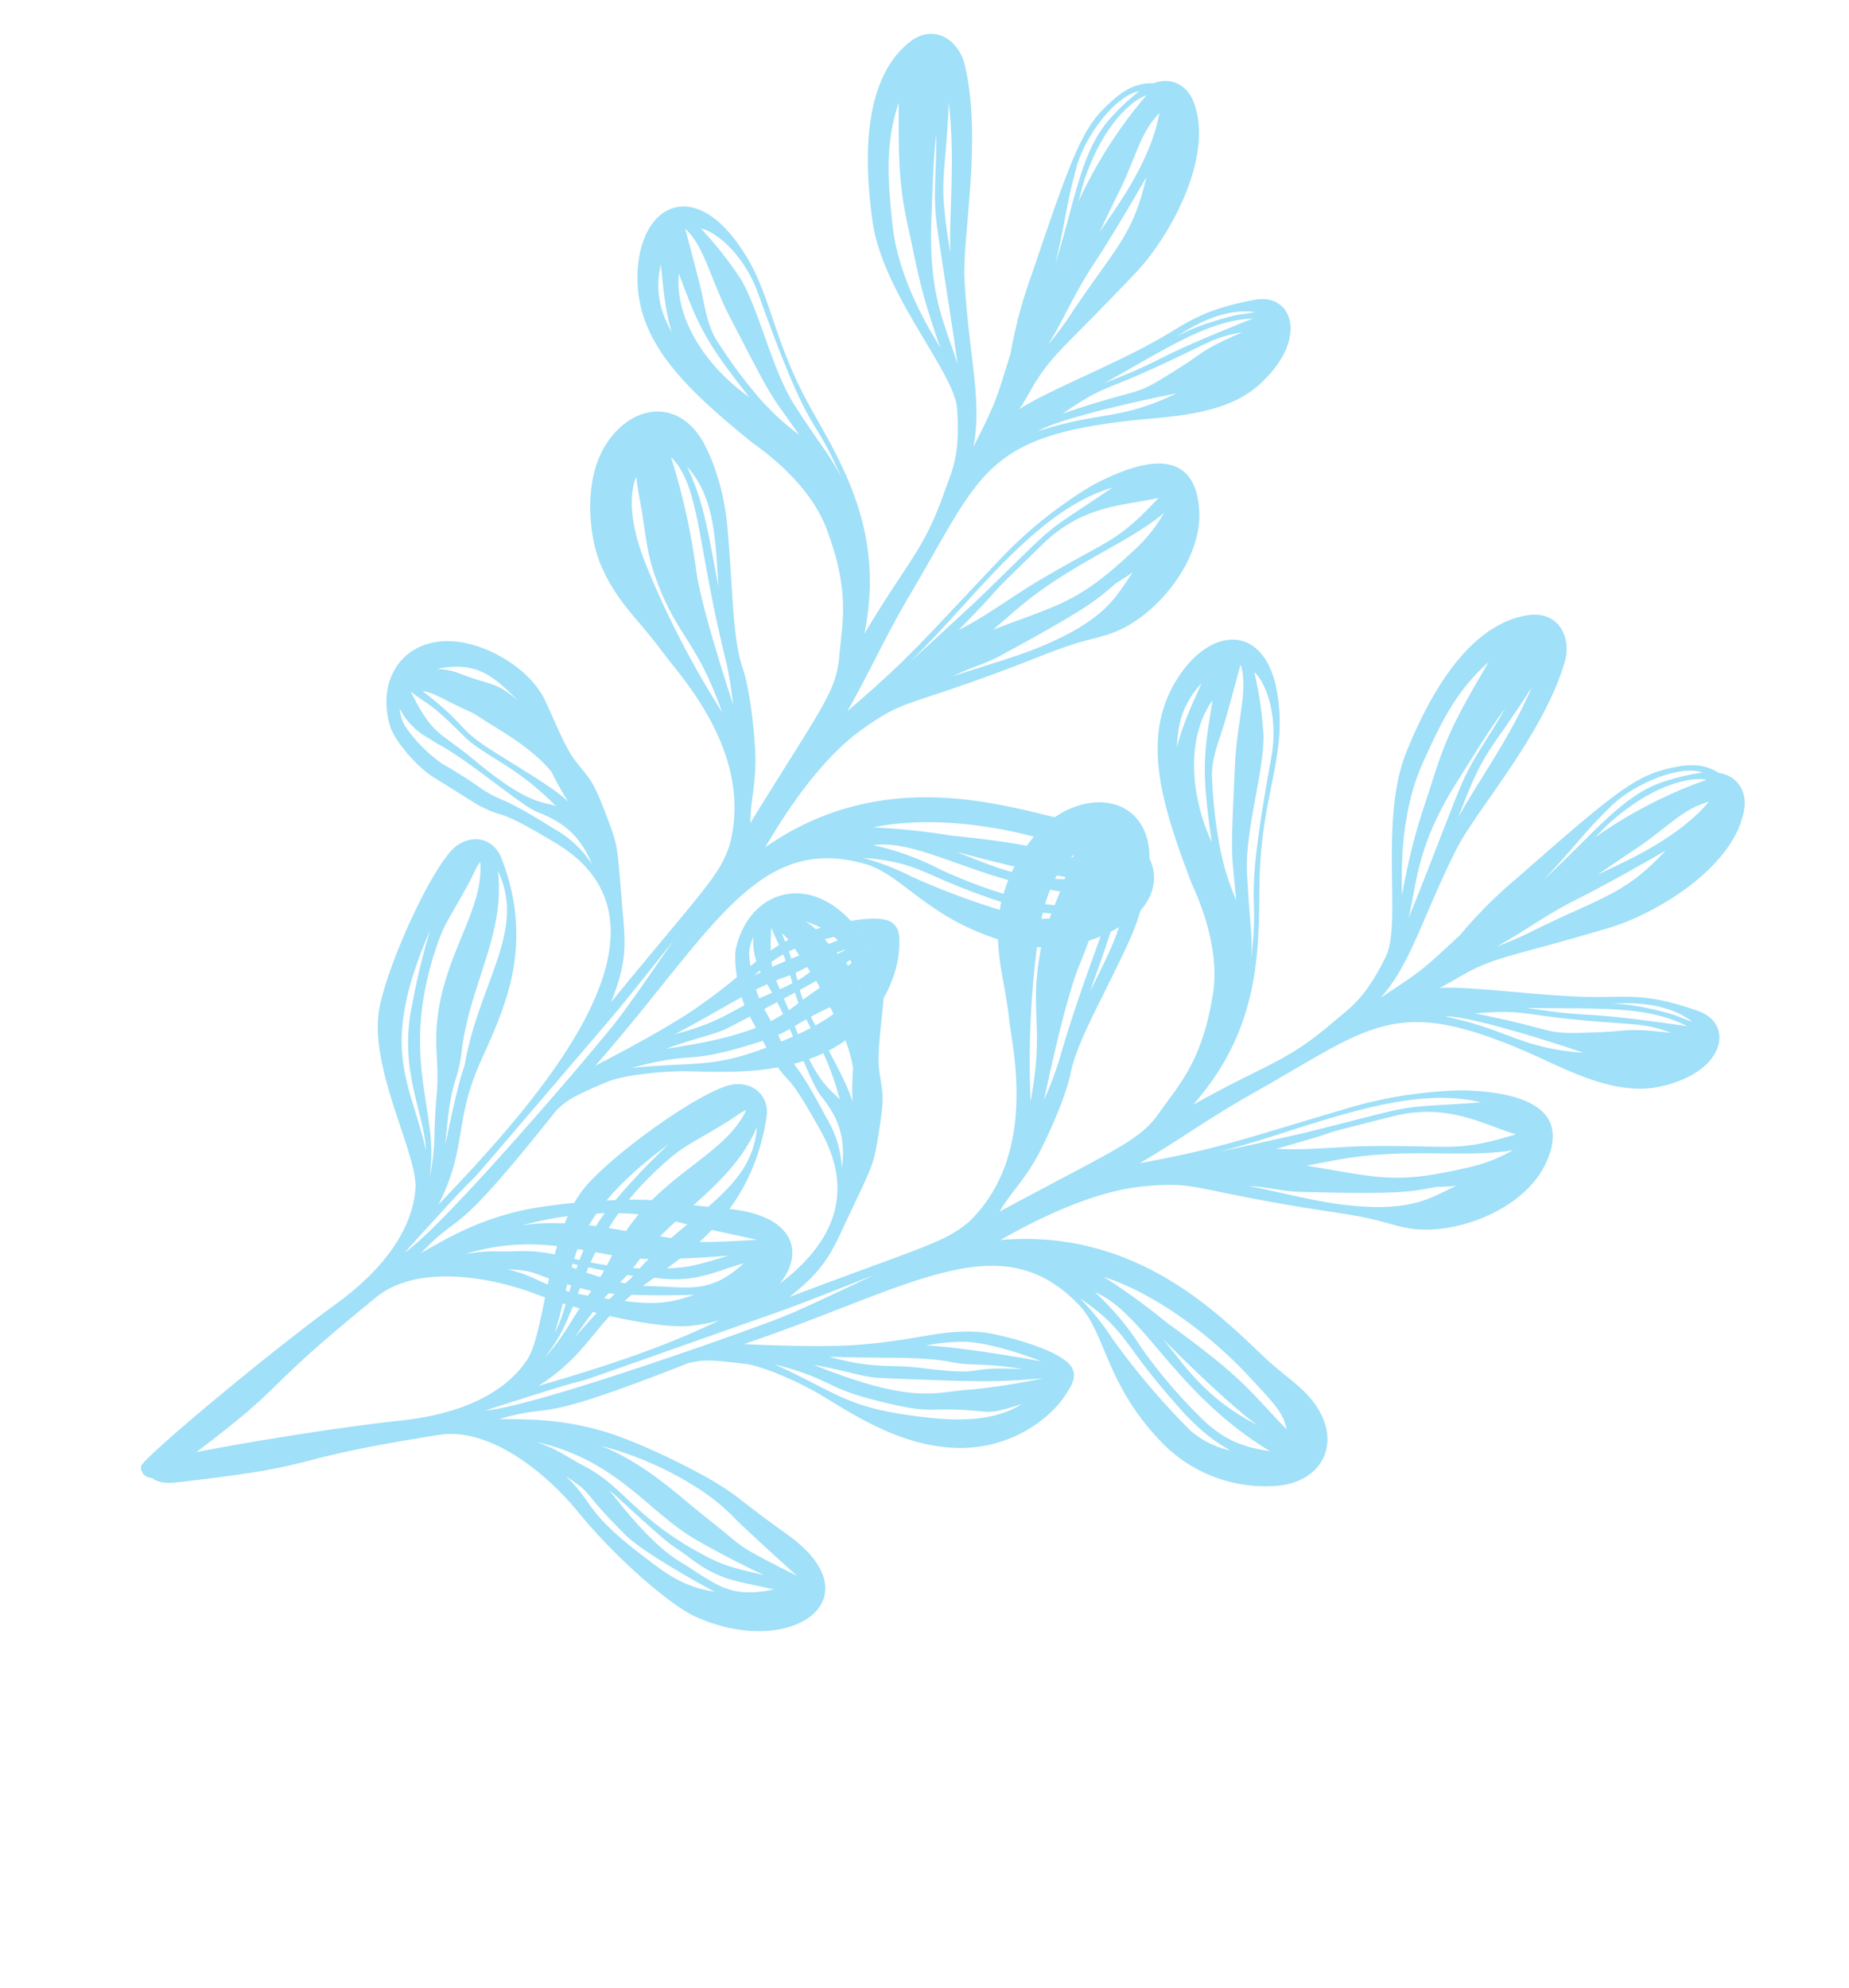 <?xml version="1.0" encoding="UTF-8"?><svg xmlns="http://www.w3.org/2000/svg" width="310.452" height="333.829" viewBox="0 0 310.452 333.829"><g data-name="Group 306" fill="#a0e0f8"><path data-name="Path 771" d="M210.76 50.326c-9.08 1.662-11.568 4.005-16.276 6.664-7.741 4.398-19.135 8.86-23.356 11.745 1.028-1.531 1.89-3.17 2.84-4.748 3.083-4.833 4.924-5.777 16.648-18.11 5.85-6.15 13.2-19.502 9.862-28.577-1.237-3.345-4.165-4.353-6.794-3.308-3.487-.14-5.8 1.719-8.292 4.183-3.897 3.847-5.926 9.491-12.095 27.717a78.078 78.078 0 00-3.625 13.491c-2.298 7.292-2.183 7.724-6.253 15.675 1.569-7.593-.762-15.35-1.477-28.046-.4-7.286 3.042-23.8.013-36.205-1.008-4.11-5.178-7.017-9.332-3.66-7.886 6.392-7.523 20.045-6.115 30.056 1.722 12.199 13.729 25.225 14.186 31.386.598 8.013-.96 10.686-2.019 13.717-3.562 10.212-6.05 11.525-13.538 24.099 3.453-17.127-3.67-28.32-9.259-38.315-6.923-12.665-6.301-20.111-12.837-28.29-7.324-9.195-15.052-5.103-15.929 4.966-1.038 12.093 7.776 20.237 18.946 29.366.917.746 9.56 6.335 12.7 14.604 4.053 10.69 2.646 15.754 2.152 21.528-.501 5.908-2.976 8.533-14.929 27.935.022-3.606.747-5.504.852-10.043.07-3.085-.749-11.862-2.064-15.744-1.867-5.476-1.647-13.052-2.657-24.134-.63-6.864-3.041-12.836-4.834-15.295-5.131-7.022-13.48-3.796-16.717 3.93-2.265 5.416-1.665 13.182.27 17.81 2.69 6.428 6.222 9.034 10.41 14.747 2.957 4.014 15.447 17.099 11.225 32.557-1.805 5.261-4.493 7.46-19.874 26.258 2.35-5.938 2.525-8.754 2.05-14.181-1.068-12.085-.686-11.552-2.695-16.825-2.528-6.648-2.71-6.115-5.47-9.685-1.617-2.115-3.904-7.788-4.945-9.964-2.222-4.637-7.456-7.882-11.513-9.167-10.592-3.358-17.298 4.26-14.493 13.545.604 2.01 4.083 6.537 7.38 8.57 7.24 4.48 6.7 4.28 8.302 5.065 3.868 1.906 2-.17 12.488 6.15 22.19 13.82-2.238 41.876-20.104 60.49 4.728-9.087 2.716-13.95 6.81-23.367 3.647-8.4 9.77-19.43 3.775-34.87-1.118-2.864-4.284-4.215-7.391-2.111-3.974 2.696-12.055 20.652-13.16 27.835-1.485 9.762 6.198 23.507 6.145 29.425-.241 5.387-3.378 12.483-13.34 19.736-11.457 8.34-32.517 25.923-32.74 27.268-.206 1.244 1.434 3.492 5.537.422 21.395-15.885 11.797-10.817 33.997-28.852 6.535-5.311 18.325-3.675 26.796-.474 9.774 3.697 21.332 5.747 25.646 5.347 17.568-1.652 25.188-17.87 6.587-19.666-10.543-1.017-9.834-1.448-15.152-1.534-4.392-.064-15.222.558-21.434 2.279-6.256 1.727-10.02 3.861-14.977 6.662 7.41-7.682 4.65-1.21 22.791-24.027 1.874-1.676 2.356-2.115 8.381-4.673 2.805-1.186 9.66-1.894 13.668-1.81 6.635.135 17.549.844 26.055-4.927 6.266-4.248 9.18-11.05 9.386-15.745.077-1.719.341-4.336-2.67-4.837-4.284-.704-12.972 2.033-14.569 2.772-6.409 2.98-8.337 6.3-17.252 12.405-5.34 3.655-16.077 9.188-16.522 9.39 19.636-22.344 27.022-39.318 45.634-33.767l-.013.002c6.34 2.012 10.566 9.549 24.154 13.18a24.213 24.213 0 0018.858-3.096c7.742-4.747 6.71-13.501-2.572-16.306-2.467-.74-5.754-.992-9.051-1.761-10.103-2.363-29.554-8.154-48.512 5.1 1.407-2.25 7.943-13.937 16.443-19.926 4.63-3.273 5.975-3.72 12-5.708 15.043-5.008 18.763-7.16 24.41-8.814 1.824-.536 3.699-.908 5.486-1.567 7.475-2.76 15.171-12.355 14.549-20.762-.75-10.257-9.114-8.797-18.191-3.869a73.338 73.338 0 00-14.57 11.562c-14.392 15.14-15.36 16.794-26.308 26.218 3.826-6.753 5.476-10.775 9.922-18.571 12.31-20.624 12.481-27.265 36.886-30.146 6.683-.777 16.361-.786 22.244-6.021 8.609-7.719 5.67-15.487-.568-14.353zm-16.101-31.34c-1.515 8.69-8.18 17.071-10.077 20.065 1.054-2.195 1.804-3.826 3.102-6.422 3.203-6.403 3.584-10.118 6.975-13.644zm-2.165-2.992a76.964 76.964 0 00-11.414 17.838c.545-2.127.76-2.827.899-3.314 3.216-9.797 8.233-13.732 10.515-14.527zm-11.621 11.632c1.68-5.459 6.725-11.709 10.398-12.309a37.234 37.234 0 00-5.58 5.418c-4.234 5.431-5.143 12.7-8.499 23.58 2.046-8.714 1.67-9.388 3.681-16.689zm3.077 16.223c2.778-4.184 7.938-13.012 8.536-14.144-2.258 9.896-5.162 11.807-12.53 22.81a53.128 53.128 0 01-3.98 5.372c2.726-4.393 4.273-8.468 7.973-14.037zm-73.017.578c.264 1.38.48 6.941 1.863 11.436-1.818-3.444-2.886-6.573-1.864-11.435zm-37.55 67.886c7.176-1.506 9.926 1.826 13.792 5.466-4.184-3.5-4.28-2.492-9.901-4.645a11.15 11.15 0 00-3.91-.817zm4.699 6.801c2.58 1.172 1.453.8 5.61 3.295 2.733 1.724 6.358 4.058 8.937 7.226a49.483 49.483 0 002.762 4.966c-2.448-2.385-7.793-5.387-13.016-8.743-5.778-3.708-3.815-3.954-11.423-9.812 1.812.178 3.353 1.359 7.13 3.068zm-.252 4.426c3.456 3.453 8.68 4.854 15.496 11.793-2.319-.79-4.641-.192-13.606-7.64-6.233-5.177-6.915-3.964-10.76-11.556 3.327 2.52 3.3 1.828 8.87 7.403zm15.157 15.605c-9.241-5.779-7.91-4.106-11.838-6.492a76.904 76.904 0 00-6.894-4.41 24.951 24.951 0 01-6.311-6.42 7.327 7.327 0 01-.831-2.843 11.723 11.723 0 004.931 5.005c.616.398 1.23.806 1.874 1.156 4.956 2.697 12.96 9.564 15.814 10.98 1.895.937 6.948 2.125 9.65 8.98a17.744 17.744 0 00-6.394-5.954zm10.064 79.075c-12.426-1.58-11.628-3.698-17.944-5.104 5.873.277 3.114.733 13.697 3.528 4.45 1.17 17.268.793 17.73.745-5.213 2.013-8.849 1.414-13.482.833zm5.545-2.284c-6.265-.257-14.852-4.084-16.021-4.455 3.02.524 1.378.283 8.403 1.77 6.716 1.412 4.877.778 9.426 1.356 6.379.808 9.444-1.08 14.498-2.5-5.907 5.333-9.195 3.941-16.306 3.829zm-4.035-12.205a34.291 34.291 0 019.16 1.43c3.585.91 13.423 3.01 13.423 3.01-9.9.568-10.105.473-13.691-.165-1.348-.24-6.091-.906-9.228-1.469-5.256-.94-11.307-1.634-16.593-.78a56.759 56.759 0 0116.929-2.03zm3.747 7.653c2.824.07 8.75-.091 13.987-.56-5.263 1.617-6.736 2.037-10.516 2.16-12.895.445-17.197-3.194-24.642-2.9-4.136.16-5.084-.238-9.14.523 12.78-4.015 21.527.45 30.31.77zm23.852-51.494c3.857-1.986 10.853-3.228 12.432-3.424-.53.21-11.754 4.158-18.037 7.362a30.931 30.931 0 015.604-3.944zm-.514 4.23c3.606-1.254 4.423-2.528 10.99-4.992-9.61 4.914-3.853 3.726-14.992 8.423-4.96 2.09-6.367 4.02-14.327 6.095 8.051-4.225 13.138-7.75 18.329-9.532zm-9.273 8.412c15.689-8.206 17.522-9.3 23.96-13.775a108.592 108.592 0 01-9.504 7.68c-5.047 3.28-6.632 7.007-24.982 9.657 4.932-1.837 8.16-2.34 10.524-3.566zm2.825 3.123c5.204-1.544 6.22-2.173 8.672-3.632 7.982-4.757 6.41-2.062 11.602-7.813-1.17 1.954-3.254 5.821-12.306 9.822-12.838 5.681-14.807 4.085-27.136 5.278 10.396-2.834 8.83-.594 19.168-3.66zm-41.597-29.39c4.857 9.963-3.23 18.79-5.581 32.581-1.327 3.632-3.12 12.866-3.239 13.347.921-11.78 2.051-9.901 2.742-15.71 1.333-11.198 7.346-19.574 6.078-30.219zm-5.985 4c2.573-4.547 1.815-3.775 3.003-5.57.824 9.039-8.112 17.506-7.327 31.678.453 8.112-.149 5.477-.365 14.94a36.563 36.563 0 01-.791 6.367s.197-1.72.254-2.707c.55-9.472-5.062-18.472.912-36.042 1.124-3.303 1.56-3.816 4.314-8.666zm-5.384 5.886a113.385 113.385 0 00-3.025 12.542c-2.365 10.886 2.123 18.368 2.296 24.475-2.554-11.662-8.057-16.825.73-37.017zm27.066 20.429c-4.51 5.412-25.174 29.538-31.363 33.744 22.618-25.05-2.442 3.98 33.683-38.22 3.314-3.87 8.291-10.157 11.438-14.16-9.458 13.785-9.491 13.52-13.758 18.636zm21.363-77.912c-1.587-8.267-2.467-14.63-5.343-20.346 4.852 5.268 4.771 12.653 5.337 20.349zm-12.256-3.98c-1.729-4.312-3.302-10.316-1.588-14.65.255 2.048.536 3.434.912 5.593.592 3.393.83 7.119 2.323 11.286 3.605 10.082 6.852 10.357 11.192 22.677a154.881 154.881 0 01-12.84-24.904zm8.509 1.262a112.607 112.607 0 00-4.254-19.209c4.94 4.923 4.32 14.59 9.31 34.59a60.718 60.718 0 011.097 6.927c-.282-.958-5.169-15.592-6.154-22.306zm58.72 45.113c6.03 1.855 8.508 2.452 10.371 4.669-8.596-2.42-10.166-3.79-26.31-5.434a111.048 111.048 0 00-13.098-1.368c8.961-1.913 20.292-.488 29.037 2.132zm5.745 6.516c-10.065.465-15.737-2.681-20.972-4.6.479.117 14.187 3.917 20.97 4.598zm4.06 2.73c-4.818 1.878-7.647 2.002-11.64 1.24a86.194 86.194 0 01-15.895-5.54 45.562 45.562 0 00-11.311-4.112c8.883-1.173 20.046 8 38.845 8.411zm-21.009-.14c4.954 1.76 9.373 3.447 15.202 3.355a15.045 15.045 0 01-7.48.474 123.723 123.723 0 01-19.117-6.82 42.122 42.122 0 00-8.158-3.143c8.871.628 10.272 2.826 19.55 6.132zm15.871-44.243c-6.784 3.651-10.642 4.42-20.266 7.613 3.228-1.637 5.075-1.892 8.04-3.5 15.082-8.194 16.03-9.31 19.301-12.119.963-.582 1.917-1.18 2.824-1.85-2.472 3.583-3.718 6.283-9.9 9.855zm10.582-13.974c-9.653 9.106-12.186 9.251-24.137 13.774 1.517-1.283 2.996-2.613 4.52-3.886 8.768-7.311 17.916-10.51 24.182-15.703a26.075 26.075 0 01-4.568 5.813zm3.663-8.363c-7.375 7.854-7.994 6.656-20.84 14.33-3.662 2.19-8.205 5.61-12.77 7.878 10.186-10.412 1.786-2.468 14.725-14.987 6.662-6.107 13.254-5.903 18.882-7.222zm-7.742-1.72c-13.28 8.917-8.096 4.764-23.222 19.368.522-.486-9.063 8.401-10.763 9.836 10.154-9.707 20.902-25.447 33.983-29.206zm-72.82-35.926c3.289 8.77 4.224 11.096 11.822 20.738-7.1-4.988-12.571-13.078-11.822-20.738zm13.798 21.231a80.135 80.135 0 01-7.73-10.484c-1.396-2.624-1.737-5.35-2.311-7.896-.471-2.077-2.698-10.386-2.698-10.386 2.947 2.589 4.045 7.592 6.79 13.385.61 1.288 1.28 2.543 1.938 3.807 6.477 12.496 5.431 10.298 10.432 17.433a43.099 43.099 0 01-6.419-5.86zm5.72 1.016c-3.83-5.934-5.841-15.563-9.078-21.276a64.52 64.52 0 00-6.737-8.545c2.533.502 7.259 4.365 9.633 10.973 9.226 25.682 8.885 19.083 13.962 30.896-2.042-4.05-3.085-4.78-7.778-12.049zm16.302-30.796c-.765-7.577-1.188-13.286 1.091-20.165-.042 10.088.049 14.046 1.7 21.431 1.349 6.038 1.732 9.667 5.312 19.774-1.12-1.996-7.103-10.978-8.103-21.042zm7.613 1.28c.867 6.183 2.96 18.977 3.34 22.447-1.908-6.332-4.615-10.737-4.427-22.624.273-7.804.413-12.38.881-15.989.025 7.363-.649 10.068.208 16.163zm2.14 3.743c-2.12-12.695-.831-11.79-.253-25.167 1.117 9.743.032 18.44.256 25.166zm14.8 29.984c2.903-2.036 18.75-5.535 23.162-6.338-9.734 4.664-12.763 2.913-23.161 6.336zm24.452-11.132c-9.65 6.16-5.197 3.009-20.422 8.197 7.952-5.431 6.102-3.087 20.756-10.193 4.189-2.013 5.484-2.792 9.49-3.505-6.695 2.906-6.452 3.338-9.823 5.498zm-13.427 3.09c10.188-5.644 17.255-10.536 24.998-10.894-18.698 7.477-13.007 6.185-24.997 10.891zm22.227-11.442c-.913.174-6.935 1.673-10.295 3.75 3.582-2.407 8.446-4.923 13.406-4.277-.618.176-2.135.336-3.11.525z"/><path data-name="Path 772" d="M285.2 169.78c-8.694-3.104-12.02-2.32-17.426-2.373-8.903-.067-21.001-1.905-26.099-1.52 1.656-.811 3.222-1.798 4.836-2.688 5.087-2.643 7.154-2.538 23.476-7.35 8.142-2.398 21.187-10.28 22.84-19.807.602-3.515-1.43-5.853-4.228-6.263-2.95-1.867-5.88-1.414-9.272-.528-5.3 1.38-9.88 5.251-24.342 17.945a78.078 78.078 0 00-9.89 9.866c-5.639 5.164-5.755 5.595-13.259 10.442 5.158-5.789 7.022-13.671 12.756-25.02 3.3-6.51 14.544-19.084 18.13-31.34 1.184-4.062-.971-8.666-6.248-7.838-10.026 1.588-16.544 13.59-20.335 22.961-4.613 11.424-.737 28.71-3.424 34.273-3.492 7.237-6.178 8.771-8.612 10.866-8.194 7.06-11.005 6.951-23.78 14.09 11.56-13.1 10.993-26.355 11.157-37.804.344-14.43 4.609-20.566 3.043-30.917-1.74-11.627-10.478-11.95-16.277-3.671-6.95 9.95-3.395 21.412 1.708 34.905.42 1.105 5.107 10.27 3.687 19-1.84 11.283-5.592 14.963-8.909 19.715-3.39 4.864-6.846 5.899-26.904 16.715 1.824-3.11 3.402-4.392 5.763-8.269 1.604-2.636 5.288-10.644 6.092-14.663 1.124-5.675 5.105-12.125 9.776-22.225 2.89-6.258 3.79-12.635 3.469-15.661-.929-8.648-9.77-10.032-16.44-4.963-4.672 3.557-8.039 10.58-8.68 15.556-.886 6.911.867 10.935 1.634 17.976.552 4.955 4.817 22.534-6.574 33.805-4.194 3.652-7.622 4.21-30.346 12.789 5.006-3.965 6.567-6.316 8.873-11.253 5.122-10.998 5.186-10.345 6.086-15.916 1.137-7.02.713-6.65.11-11.122-.342-2.64.517-8.696.704-11.1.397-5.127-2.51-10.557-5.38-13.698-7.491-8.21-17.11-4.97-19.326 4.47-.483 2.044.264 7.704 2.101 11.114 4.026 7.502 3.66 7.058 4.653 8.54 2.395 3.585 1.818.853 7.735 11.573 12.296 23.07-22.893 35.136-47.677 42.312 8.64-5.501 9.331-10.718 17.59-16.822 7.359-5.448 18.18-11.933 20.717-28.302.465-3.038-1.6-5.792-5.342-5.526-4.79.346-20.772 11.85-25.323 17.515-6.17 7.708-6.397 23.453-9.404 28.55-2.904 4.543-9.171 9.118-21.426 10.412-14.094 1.487-41.125 6.171-41.99 7.227-.8.974-.505 3.74 4.583 3.135 26.473-3.046 15.626-3.461 43.872-7.967 8.316-1.328 17.705 5.989 23.437 13 6.612 8.09 15.593 15.65 19.53 17.458 16.037 7.36 30.75-2.868 15.544-13.731-8.62-6.156-7.79-6.175-12.35-8.911-3.77-2.253-13.458-7.134-19.698-8.752-6.281-1.635-10.608-1.672-16.3-1.727 10.258-2.943 4.63 1.279 31.755-9.397 2.46-.513 3.098-.652 9.595.148 3.021.377 9.31 3.194 12.739 5.272 5.676 3.437 14.77 9.512 25.023 8.772 7.552-.543 13.478-4.973 16.006-8.935.927-1.45 2.465-3.583.108-5.524-3.356-2.754-12.247-4.731-14-4.89-7.04-.627-10.37 1.281-21.144 2.107-6.452.492-18.518-.09-19.003-.139 28.182-9.52 43.07-20.519 56.406-6.399l-.012-.005c4.482 4.915 4.369 13.555 14.316 23.499a24.213 24.213 0 0017.877 6.756c9.078-.236 12.566-8.332 5.933-15.405-1.767-1.875-4.485-3.738-6.956-6.054-7.564-7.101-21.506-21.849-44.552-19.86 2.344-1.244 13.85-8.092 24.207-9.024 5.647-.517 7.034-.23 13.246 1.064 15.53 3.191 19.827 3.19 25.544 4.583 1.847.449 3.657 1.065 5.533 1.389 7.854 1.352 19.318-3.105 22.986-10.695 4.484-9.255-3.487-12.177-13.813-12.452a73.338 73.338 0 00-18.4 2.718c-20.037 5.907-21.703 6.854-35.897 9.534 6.691-3.931 10.133-6.588 17.883-11.113 20.98-11.695 24.45-17.36 47.02-7.641 6.176 2.67 14.56 7.506 22.272 5.917 11.312-2.372 12.655-10.567 6.687-12.708zm1.743-35.19c-5.66 6.766-15.626 10.687-18.766 12.331 2.011-1.374 3.477-2.41 5.9-4.008 5.977-3.942 8.166-6.967 12.866-8.323zm-.377-3.673a76.965 76.965 0 00-18.809 9.732c1.537-1.569 2.072-2.067 2.437-2.42 7.687-6.872 14-7.768 16.373-7.315zm-15.883 4.256c4.187-3.886 11.683-6.773 15.163-5.455a37.234 37.234 0 00-7.543 1.898c-6.383 2.584-10.807 8.423-19.157 16.163 6.132-6.52 6.142-7.292 11.537-12.606zm-5.454 15.584c4.499-2.232 13.384-7.293 14.468-7.974-6.908 7.438-10.377 7.64-22.263 13.48a53.128 53.128 0 01-6.134 2.658c4.56-2.439 7.938-5.192 13.928-8.163zm-63.507-36.038c-.462 1.328-3.057 6.25-4.11 10.833.15-3.89.792-7.133 4.11-10.832zm-66.48 39.985c6.966 2.287 7.68 6.548 9.206 11.634-1.872-5.123-2.458-4.299-6.248-8.976a11.15 11.15 0 00-2.976-2.664zm.665 8.24c1.647 2.306.858 1.419 3.209 5.66 1.502 2.86 3.473 6.695 4.12 10.728a49.479 49.479 0 00-.094 5.681c-.925-3.289-4.05-8.563-6.893-14.08-3.147-6.103-1.324-5.334-4.98-14.212 1.48 1.06 2.223 2.853 4.639 6.224zm-2.433 3.706c1.264 4.718 5.086 8.546 7.515 17.964-1.612-1.845-3.922-2.489-7.957-13.423-2.805-7.602-4.003-6.892-3.533-15.39 1.62 3.846 1.943 3.234 3.976 10.849zm5.314 21.095c-5.108-9.627-4.794-7.514-7.001-11.545a76.902 76.902 0 00-3.761-7.267 24.951 24.951 0 01-2.252-8.717 7.327 7.327 0 01.703-2.878 11.722 11.722 0 001.765 6.801c.334.653.662 1.314 1.044 1.94 2.941 4.814 6.434 14.764 8.197 17.42 1.172 1.758 4.952 5.315 3.862 12.603a17.744 17.744 0 00-2.557-8.355zm-30.857 73.498c-9.967-7.585-8.217-9.02-12.981-13.398 4.946 3.178 2.329 2.193 10.093 9.908 3.267 3.24 14.553 9.328 14.978 9.517-5.521-.865-8.37-3.202-12.09-6.025zm5.944.797c-5.295-3.357-10.815-10.968-11.642-11.874 2.353 1.966 1.052.935 6.39 5.738 5.108 4.583 3.833 3.114 7.483 5.89 5.118 3.892 8.717 3.791 13.803 5.09-7.785 1.662-9.934-1.187-16.034-4.844zm2.614-12.586a34.29 34.29 0 017.216 5.822c2.647 2.582 10.114 9.323 10.114 9.323-8.856-4.462-8.985-4.647-11.771-6.994-1.046-.882-4.82-3.833-7.254-5.89-4.08-3.443-8.972-7.072-13.976-8.978a56.759 56.759 0 0115.673 6.714zm-.586 8.501c2.41 1.474 7.622 4.3 12.39 6.514-5.365-1.233-6.85-1.607-10.185-3.392-11.387-6.067-13.291-11.37-19.883-14.841-3.662-1.93-4.283-2.75-8.176-4.122 13.074 2.92 18.413 11.163 25.852 15.834zm46.419-32.647c4.333.21 11.012 2.637 12.477 3.256-.563-.083-12.257-2.282-19.3-2.651a30.931 30.931 0 016.825-.61zm-2.561 3.405c3.749.719 5.094.025 12.012 1.177-10.78-.554-5.2 1.299-17.194-.209-5.341-.673-7.524.294-15.454-1.893 9.085.371 15.252-.134 20.638.92zm-12.239 2.643c17.69.746 19.825.716 27.639.063a108.59 108.59 0 01-12.072 1.893c-6.01.314-9.25 2.749-26.462-4.14 5.189.88 8.236 2.059 10.896 2.18zm.884 4.117c5.278 1.267 6.473 1.232 9.325 1.195 9.291-.124 6.582 1.423 13.955-.958-1.99 1.107-5.73 3.412-15.57 2.346-13.957-1.506-14.863-3.873-26.135-9.01 10.42 2.749 7.943 3.904 18.426 6.423zM127.1 189.212c-.78 11.057-12.2 14.653-21.136 25.416-2.967 2.48-9.14 9.578-9.483 9.935 6.692-9.74 6.73-7.546 10.235-12.23 6.758-9.027 16.155-13.27 20.384-23.121zm-7.184.469c4.504-2.65 3.46-2.36 5.388-3.32-3.81 8.238-15.784 11.097-22.196 23.76-3.667 7.25-2.87 4.667-7.792 12.751a36.563 36.563 0 01-3.871 5.117s1.032-1.39 1.575-2.215c5.215-7.927 4.86-18.527 18.825-30.75 2.626-2.296 3.26-2.521 8.07-5.343zm-7.606 2.402a113.381 113.381 0 00-8.896 9.344c-7.495 8.242-7.353 16.965-10.26 22.339 3.625-11.374 1.445-18.598 19.155-31.682zm13.21 31.23c-6.614 2.429-36.576 12.977-44.04 13.52 32.118-10.369-4.105 2.225 48.289-16.234 4.806-1.693 12.261-4.646 16.989-6.537-15.087 7.203-14.985 6.958-21.238 9.251zm57.477-56.764c2.764-7.951 5.185-13.9 5.556-20.289 1.571 6.989-2.194 13.342-5.556 20.29zm-8.62-9.579c.662-4.598 2.304-10.584 5.956-13.477-.803 1.9-1.253 3.24-2.008 5.298-1.186 3.234-2.844 6.579-3.637 10.933-1.924 10.533.75 12.396-1.658 25.234a154.88 154.88 0 011.353-27.987zm6.736 5.35a112.606 112.606 0 005.93-18.759c1.813 6.734-3.562 14.794-9.25 34.607a60.724 60.724 0 01-2.516 6.546c.242-.971 3.334-16.086 5.841-22.392zm28.264 68.443c4.293 4.624 6.14 6.38 6.643 9.232-6.231-6.397-6.905-8.369-20.06-17.87a111.051 111.051 0 00-10.656-7.739c8.723 2.828 17.82 9.731 24.08 16.376zm1.713 8.517c-8.947-4.635-12.283-10.197-15.855-14.479.363.341 10.33 10.491 15.862 14.476zm2.15 4.396c-5.112-.787-7.624-2.095-10.699-4.752a86.191 86.191 0 01-10.99-12.75 45.56 45.56 0 00-7.735-9.222c8.285 3.43 13.36 16.958 29.43 26.72zm-18.12-10.636c3.408 4.004 6.39 7.676 11.483 10.513a15.045 15.045 0 01-6.714-3.334 123.722 123.722 0 01-13.139-15.469 42.122 42.122 0 00-5.49-6.805c7.374 4.982 7.486 7.588 13.866 15.092zM231 202.678c-7.7-.234-11.425-1.499-21.355-3.55 3.614.197 5.34.9 8.712.992 17.158.453 18.537-.04 22.776-.833 1.125-.023 2.25-.062 3.37-.189-3.926 1.864-6.356 3.578-13.497 3.578zm16.158-6.802c-12.913 3.053-15.179 1.912-27.79-.153 1.956-.352 3.902-.763 5.858-1.104 11.251-1.942 20.771-.133 28.795-1.494a26.075 26.075 0 01-6.863 2.75zm7.356-5.408c-10.315 3.11-10.25 1.763-25.214 1.98-4.265.062-9.91.75-14.996.43 14.028-3.919 2.78-1.244 20.247-5.608 8.826-1.955 14.432 1.52 19.965 3.194zm-5.84-5.363c-15.96 1.075-9.394.073-29.799 5.148.695-.16-12.05 2.738-14.24 3.13 13.652-3.324 30.834-11.574 44.04-8.282zm-45.067-67.546c-1.541 9.239-1.895 11.72-.143 23.87-3.65-7.87-4.338-17.613.143-23.87zm1.322 25.286a80.136 80.136 0 01-1.447-12.945c.105-2.97 1.174-5.5 1.95-7.993.633-2.034 2.862-10.341 2.862-10.341 1.257 3.716-.297 8.596-.819 14.986-.115 1.42-.165 2.842-.227 4.265-.646 14.06-.451 11.634.308 20.314a43.098 43.098 0 01-2.625-8.286zm4.444 3.743c-.347-7.055 2.73-16.398 2.787-22.964a64.519 64.519 0 00-1.557-10.77c1.942 1.703 4.1 7.412 2.85 14.321-4.865 26.852-1.857 20.968-3.373 33.736.258-4.527-.28-5.68-.705-14.324zm29.524-18.506c3.13-6.943 5.62-12.097 11.036-16.913-5.085 8.714-6.987 12.185-9.253 19.406-1.853 5.902-3.338 9.236-5.296 19.778.03-2.288-.656-13.059 3.514-22.272zm5.951 4.917c-2.343 5.788-6.933 17.912-8.341 21.106 1.517-6.437 1.377-11.605 7.488-21.802 4.142-6.62 6.553-10.512 8.764-13.402-3.663 6.387-5.599 8.392-7.908 14.097zm-.02 4.313c4.517-12.052 5.18-10.624 12.375-21.917-3.909 8.995-9.2 15.982-12.373 21.917zm-2.192 33.365c3.534-.31 19.005 4.591 23.227 6.103-10.763-.832-12.509-3.865-23.224-6.104zm26.742 2.599c-11.437.503-6.005.004-21.783-3.123 9.602-.723 6.827.38 23.07 1.561 4.635.353 6.146.327 9.971 1.714-7.25-.833-7.256-.339-11.256-.155zm-13.172-4.043c11.645.21 20.212-.488 27.095 3.076-19.93-2.883-14.356-1.154-27.092-3.08zm24.97 1.216c-.877-.307-6.842-2.022-10.79-1.906 4.306-.29 9.776-.035 13.747 3.007-.623-.158-2.016-.779-2.955-1.104z"/></g></svg>
